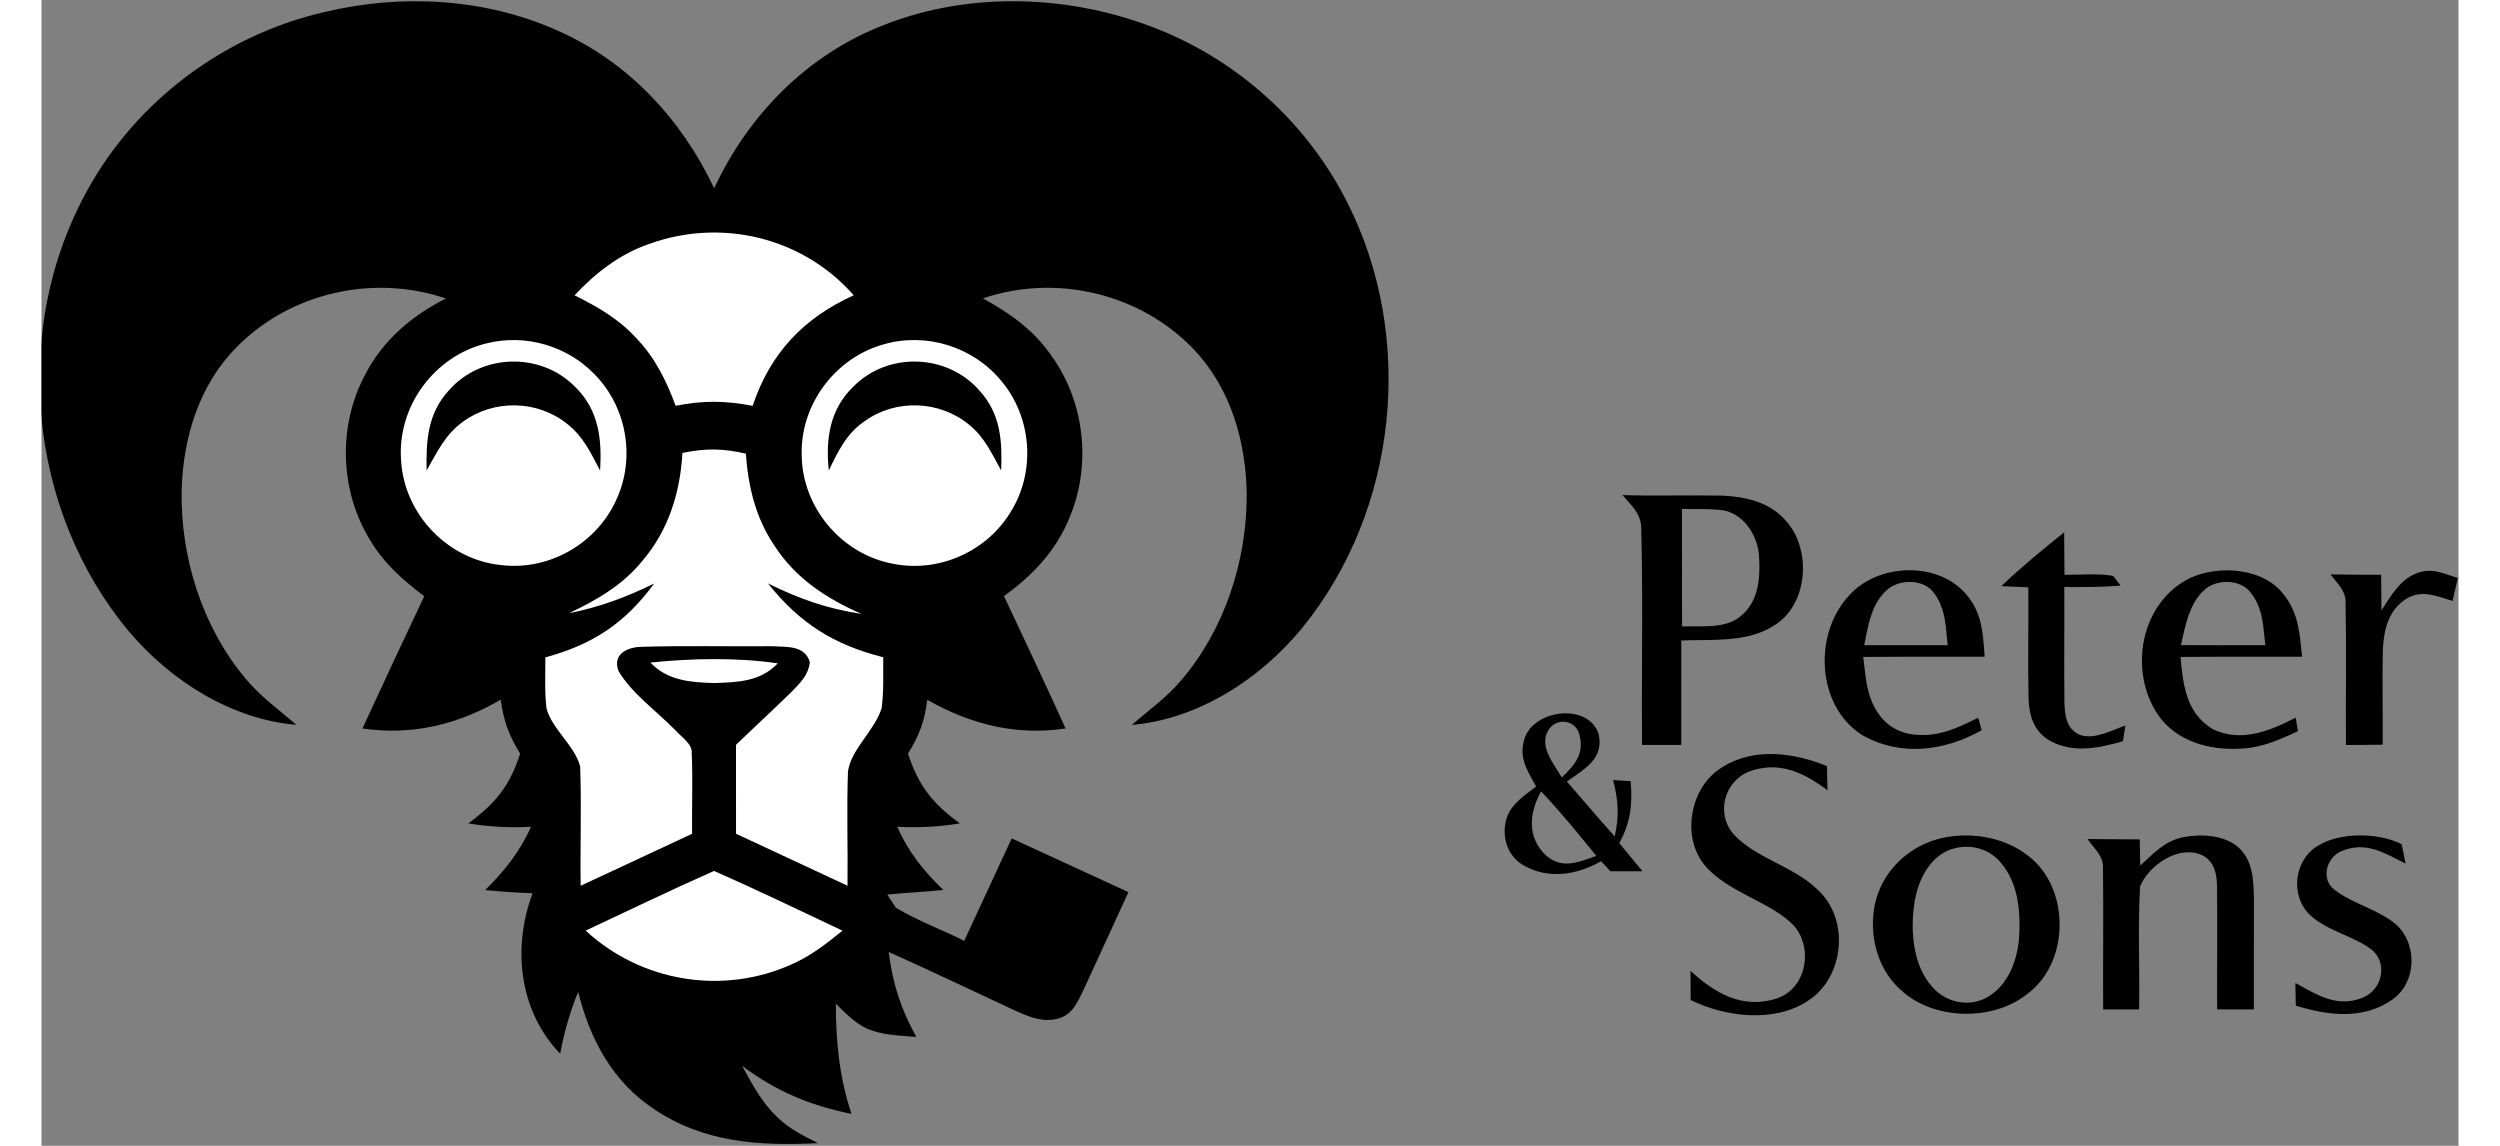 <svg width="120" height="55" viewBox="0 0 1504 713" fill="none" xmlns="http://www.w3.org/2000/svg">
<rect x="0" y="0" width="1504" height="713" fill="#808080" stroke="none"/>
<mask id="mask0_2_509" style="mask-type:luminance" maskUnits="userSpaceOnUse" x="0" y="0" width="1504" height="713">
<path d="M0 0H1504V713H0V0Z" fill="white"/>
</mask>
<g mask="url(#mask0_2_509)">
<path d="M321.426 19.169C365.149 38.516 398.309 74.238 418.577 117.161C439.991 71.192 476.839 33.751 524.502 15.442C578.359 -5.769 641.348 -3.225 694.74 18.165C745.411 38.373 787.917 77.104 812.446 125.832C855.167 209.851 844.102 317.589 784.479 390.717C758.589 422.39 719.843 447.542 678.447 451.089C689.118 441.809 700.255 433.998 709.386 423.07C736.172 391.684 749.994 349.119 749.959 308.131C749.636 275.204 740.218 241.954 717.193 217.59C683.997 182.621 631.429 170.117 585.844 185.667C602.244 194.731 617.177 205.158 627.991 220.743C649.047 249.478 653.559 288.747 639.88 321.602C631.68 342.312 616.783 358.076 598.914 370.903C611.805 398.313 624.733 425.686 637.23 453.274C606.47 457.932 577.894 450.695 551.18 435.432C549.533 448.832 546.238 457.574 539.184 468.968C545.808 489.104 554.474 499.996 571.448 512.357C558.306 514.542 545.844 515.116 532.523 514.471C539.363 530.128 548.96 542.059 561.171 553.775C549.568 554.958 537.93 555.567 526.292 556.606C528.011 559.365 529.802 562.123 531.628 564.811C544.949 572.908 560.204 578.39 574.17 585.448C583.981 564.201 593.865 542.955 603.712 521.708C627.92 532.851 652.127 543.994 676.37 555.137C666.952 575.523 657.57 595.946 648.224 616.369C644.679 623.499 641.671 631.059 633.327 633.603C623.73 636.505 615.351 633.065 606.685 629.231C580.186 616.906 553.83 604.33 527.188 592.363C529.766 612.535 534.672 627.547 544.34 645.247C534.278 644.315 522.783 644.244 513.508 639.944C505.952 636.541 500.187 630.235 494.279 624.574C494.279 648.185 496.499 670.614 504.019 693.115C477.949 687.776 457.252 679.177 435.945 663.197C442.426 674.949 448.192 686.056 458.111 695.408C465.524 702.609 474.154 706.766 483.249 711.316C446.724 713.143 412.275 711.137 381.049 690.069C355.302 673.015 341.193 646.573 333.959 617.157C328.767 629.805 325.258 642.202 322.751 655.673C297.075 628.981 292.922 589.748 305.562 555.817C295.679 555.495 285.903 554.814 276.091 553.847C288.159 541.987 297.577 530.02 304.631 514.506C291.274 515.116 278.777 514.542 265.563 512.357C282.465 500.031 291.31 489.104 297.863 469.003C290.809 457.538 287.622 448.832 285.76 435.36C259.046 450.946 230.577 457.789 199.709 453.31C212.422 425.829 225.17 398.348 238.169 371.011C225.098 361.122 213.066 350.588 204.615 336.292C185.636 305.623 184.311 265.458 201.178 233.534C212.171 211.929 230.219 196.523 251.633 185.738C206.835 170.511 155.592 181.869 122.074 215.333C98.368 238.873 88.163 271.764 87.232 304.584C86.301 346.109 99.729 389.427 126.443 421.601C135.861 433.174 147.463 441.379 158.636 451.017C118.422 447.793 80.285 423.5 54.645 393.189C-8.666 317.769 -19.266 204.119 28.683 118.129C59.3 62.593 113.731 21.999 175.395 7.667C223.451 -4.013 276.055 -1.29 321.426 19.169Z" fill="black"/>
<path d="M505.415 183.732C474.19 197.884 453.42 219.812 442.534 252.524C425.453 249.227 411.63 249.156 394.585 252.488C388.856 236.902 381.622 222.284 369.948 210.245C359.205 198.422 345.848 190.826 331.703 183.768C344.738 169.794 359.599 158.293 377.755 151.915C422.875 135.47 473.617 147.544 505.415 183.732ZM277.416 213.542C301.194 207.737 326.905 215.154 343.95 232.71C364.254 253.097 369.805 285.128 357.594 311.212C345.239 338.299 315.983 355.103 286.333 351.663C252.994 348.438 225.779 320.169 223.774 286.705C221.124 252.954 244.543 221.245 277.416 213.542ZM524.574 214.115C551.001 206.734 580.043 215.942 597.339 237.153C616.031 259.367 618.717 292.437 603.784 317.374C589.067 342.813 558.772 356.643 529.873 350.803C497.824 344.891 473.259 315.726 473.044 283.05C472.184 251.485 494.136 222.32 524.574 214.115Z" fill="white"/>
<path d="M332.204 240.879C346.85 255.282 348.784 273.233 347.602 292.831C341.837 281.939 337.182 271.621 327.155 263.81C308.678 248.869 281.462 248.367 262.34 262.377C251.203 270.295 246.226 281.294 239.637 292.76C239.243 274.2 240.317 257.217 253.495 242.921C273.692 219.847 310.826 218.88 332.204 240.879ZM583.945 243.387C596.837 257.647 597.875 274.379 597.159 292.724C591.322 282.262 586.846 272.051 577.285 264.347C558.986 249.156 531.663 248.081 512.362 261.983C500.975 269.614 495.711 280.757 489.909 292.76C487.868 273.054 490.447 254.745 505.308 240.449C526.901 218.665 564.035 220.098 583.945 243.387Z" fill="black"/>
<path d="M438.272 282.262C439.776 302.649 444.288 322.104 455.89 339.23C468.961 359.76 488.405 372.444 510.285 382.01C489.122 378.857 471.074 372.515 452.023 363.021C471.861 387.85 492.953 401.179 523.785 408.99C523.642 419.452 524.215 430.2 522.783 440.591C518.664 454.385 503.982 465.779 501.834 480.003C500.974 503.686 501.834 527.441 501.547 551.16C478.414 540.339 455.282 529.59 432.184 518.806C432.184 500.354 432.184 481.938 432.149 463.486C443.5 452.522 455.138 441.845 466.418 430.809C471.897 425.113 477.197 420.312 478.128 411.963C474.869 401.43 463.84 402.684 454.959 402.11C427.529 402.361 400.027 401.645 372.633 402.504C363.896 402.899 355.122 407.485 359.097 417.66C367.656 431.884 382.911 442.561 394.477 454.457C398.058 458.505 405.184 462.877 404.611 468.788C405.363 485.449 404.647 502.181 404.826 518.842C381.729 529.626 358.632 540.375 335.499 551.16C335.141 526.437 336.107 501.572 335.176 476.886C331.81 463.951 317.845 453.955 314.264 440.842C312.939 430.38 313.619 419.595 313.512 409.061C343.09 401.035 363.108 387.779 381.299 363.057C364.146 371.512 347.208 377.818 328.373 381.544C345.597 373.268 361.64 364.131 373.851 349.047C390.18 330.022 397.378 306.59 398.846 281.832C413.313 278.858 423.841 279.001 438.272 282.262Z" fill="white"/>
<path fill-rule="evenodd" clip-rule="evenodd" d="M1017.8 308.32C1006.47 308.378 995.136 308.435 983.795 308.062C984.722 309.148 985.653 310.184 986.563 311.198C991.351 316.518 995.558 321.194 995.469 329.417C996.167 356.647 996.053 383.949 995.942 411.24C995.866 428.688 995.795 446.134 995.934 463.557H1020.36C1020.37 454.267 1020.37 444.973 1020.36 435.682C1020.36 423.296 1020.35 410.914 1020.39 398.528C1024.01 398.384 1027.74 398.348 1031.52 398.316C1047.22 398.173 1063.89 398.019 1077.08 389.821C1099.78 377.173 1102 340.699 1084.46 323C1074.89 312.323 1059.6 308.955 1045.85 308.417C1036.5 308.224 1027.15 308.274 1017.8 308.32ZM1028.17 316.758C1025.72 316.778 1023.27 316.769 1020.82 316.73C1020.79 341.093 1020.75 365.457 1020.86 389.821C1023.51 389.726 1026.16 389.699 1028.81 389.739C1038.64 389.796 1049.3 389.86 1056.77 383.838C1068.2 375.059 1069.56 360.728 1068.84 347.292C1068.41 334.572 1060.57 320.957 1047.57 317.769C1041.24 316.704 1034.67 316.73 1028.17 316.758Z" fill="black"/>
<path d="M1258.63 331.24C1258.74 340.018 1258.7 348.797 1258.81 357.61C1268.77 357.861 1279.33 356.571 1289.11 358.363C1290.61 360.226 1292.15 362.232 1293.73 364.346C1282.05 365.421 1270.41 365.314 1258.7 365.278C1258.85 389.283 1258.49 413.289 1258.78 437.295C1259.06 445.464 1260.03 453.704 1268.48 457.287C1277.33 460.44 1288.36 454.385 1296.7 451.447L1295.19 461.228C1279.58 465.707 1263.04 469.147 1248.32 460.082C1239.15 453.919 1236.61 444.21 1236.43 433.712C1236 410.996 1236.5 388.209 1236.32 365.493C1230.74 365.242 1225.12 364.991 1219.53 364.705C1231.96 352.845 1245.24 341.953 1258.63 331.24ZM1479.69 356.106C1488.35 353.418 1495.48 357.216 1503.61 359.689L1500.28 373.949C1490.57 370.975 1481.19 366.675 1471.56 372.587C1460.21 379.681 1457.45 392.186 1456.91 404.726C1456.45 424.289 1456.98 443.815 1456.84 463.378C1449.21 463.521 1441.58 463.521 1433.96 463.593C1433.74 434.392 1434.31 405.156 1433.74 375.991C1434.21 367.643 1428.87 363.558 1424.36 357.431C1434.85 357.646 1445.38 357.61 1455.87 357.646C1455.98 365.027 1456.02 372.408 1456.05 379.789C1462.32 370.33 1468.08 359.581 1479.69 356.106Z" fill="black"/>
<path fill-rule="evenodd" clip-rule="evenodd" d="M1208.98 406.449C1208.03 393.218 1207.18 381.233 1198.19 370.473C1180.93 349.155 1143.47 350.266 1125.31 369.972C1102.54 393.655 1104.08 438.871 1132.8 457.323C1156.54 470.974 1184.11 467.463 1207.28 454.385C1206.57 451.805 1205.85 449.226 1205.13 446.61L1205.01 446.675C1192.74 452.705 1181.38 458.287 1167.21 457.251C1157.22 456.786 1148.45 452.128 1142.86 443.78C1136.55 434.636 1135.4 424.514 1134.2 413.981C1134.01 412.257 1133.81 410.519 1133.59 408.775C1148.97 408.642 1164.37 408.66 1179.76 408.674C1189.56 408.685 1199.35 408.696 1209.14 408.667L1208.98 406.449ZM1185.72 397.159C1184.83 387.234 1183.96 377.403 1177.67 369.076C1171.26 360.047 1155.65 360.083 1148.02 367.428C1139.37 375.242 1137.05 387.019 1134.88 398.029C1134.65 399.187 1134.43 400.333 1134.2 401.465C1151.53 401.501 1168.82 401.501 1186.12 401.465C1185.98 400.032 1185.85 398.592 1185.72 397.159ZM1406.37 405.944C1405.11 392.931 1403.97 381.046 1395.46 370.258C1382.89 353.239 1355.03 351.448 1337.13 359.581C1306.08 374.773 1298.38 417.266 1317.07 444.89C1328.39 461.264 1348.94 466.997 1367.96 465.85C1381.11 465.496 1392.18 460.444 1403.86 455.116L1404.13 454.994L1403.46 451.164C1403.2 449.631 1402.93 448.101 1402.66 446.574C1386.87 454.779 1368.64 462.16 1351.27 453.812C1334.59 443.959 1332.58 426.331 1331.04 408.775C1346.45 408.642 1361.85 408.66 1377.25 408.674C1387.05 408.685 1396.84 408.696 1406.63 408.667L1406.37 405.944ZM1383.28 396.614C1382.31 386.747 1381.37 377.291 1374.87 369.004C1368.35 360.011 1352.74 360.047 1345.22 367.679C1336.92 375.658 1334.31 387.668 1331.94 398.606C1331.74 399.556 1331.53 400.498 1331.33 401.43C1348.8 401.537 1366.31 401.501 1383.79 401.465C1383.61 399.85 1383.44 398.233 1383.28 396.614Z" fill="black"/>
<path d="M378.937 412.286C404.254 409.634 432.973 409.025 458.147 412.787C447.333 424.074 433.689 424.503 418.972 425.041C404.218 424.611 389.644 423.715 378.937 412.286Z" fill="white"/>
<path d="M1110.99 476.742C1111.1 481.759 1111.24 486.739 1111.35 491.755C1096.7 480.827 1081.52 473.375 1063.01 479.931C1047 486.022 1041.59 506.373 1053.16 519.343C1067.02 534.212 1090.04 538.942 1104.94 553.381C1125.39 571.582 1122.06 608.379 1098.92 622.925C1078.08 636.612 1047.68 632.814 1026.23 622.28C1026.19 616.225 1026.12 610.17 1026.09 604.115C1041.3 618.088 1058.39 628.085 1079.73 621.349C1099.42 614.792 1103.11 586.953 1088.18 573.804C1073.86 560.762 1049.9 554.993 1036.08 539.694C1019.71 521.923 1025.51 489.104 1046.32 477.137C1065.66 464.955 1090.79 468.358 1110.99 476.742Z" fill="black"/>
<path fill-rule="evenodd" clip-rule="evenodd" d="M968.898 456.535C972.088 470.343 962.839 476.789 953.31 483.432C951.935 484.392 950.553 485.356 949.203 486.345C953.281 490.967 957.292 495.642 961.303 500.315H961.306C967.122 507.097 972.941 513.876 978.96 520.49C981.861 507.341 981.181 498.24 977.958 485.413L988.607 486.044L988.88 486.058C990.061 501.035 988.915 511.174 981.825 524.682L985.581 529.222L985.592 529.232C989.151 533.519 992.694 537.818 996.221 542.131C989.56 542.131 982.935 542.131 976.275 542.167C974.341 540.053 972.407 537.975 970.473 535.896C955.469 544.424 938.066 547.326 922.417 538.619C913.214 533.353 909.275 523.32 910.779 513.037C912.258 502.862 919.527 497.369 926.979 491.733C928.003 490.96 929.028 490.182 930.044 489.39C929.45 488.301 928.848 487.237 928.254 486.184C923.946 478.534 920.032 471.59 922.202 462.017C925.747 441.809 961.951 436.399 968.898 456.535ZM956.365 455.281C960.805 467.893 954.717 475.632 945.98 483.765C945.106 482.228 944.082 480.619 943.022 478.96L943.018 478.957C938.209 471.429 932.709 462.812 937.636 454.385C942.041 447.076 952.784 447.327 956.365 455.281ZM967.344 532.407C956.329 518.82 945.206 505.098 933.088 492.436C925.747 505.8 924.243 521.063 936.168 532.278C945.486 540.364 954.599 537.147 964.529 533.639C965.51 533.292 966.502 532.944 967.501 532.6L967.344 532.407Z" fill="black"/>
<path d="M1332.79 520.92C1343.82 518.842 1358.43 519.487 1367.21 527.441C1376.09 535.538 1376.41 547.684 1376.7 558.899C1376.73 581.973 1376.59 605.047 1376.66 628.121H1353.81C1353.67 602.611 1354.07 577.064 1353.74 551.518C1353.56 543.636 1352.24 536.362 1344.75 532.278C1330.32 525.291 1311.34 538.226 1305.87 551.518C1304.36 576.921 1305.72 602.646 1305.26 628.121H1282.88C1282.7 598.992 1283.16 569.827 1282.77 540.698C1283.2 532.35 1277.47 528.444 1273.14 522.102C1283.99 522.21 1294.84 522.21 1305.65 522.317C1305.76 527.728 1305.87 533.174 1305.94 538.584C1314.25 531.096 1321.3 523.141 1332.79 520.92ZM1468.62 525.327L1471.09 537.402C1457.81 530.773 1446.85 523.428 1431.52 529.447C1421.89 533.281 1417.99 546.896 1426.79 553.632C1438.04 562.446 1454.83 566.029 1465.72 575.774C1478.5 588.064 1477.86 611.245 1463.07 621.815C1444.81 634.785 1422.96 631.955 1402.77 625.792C1402.62 621.063 1402.55 616.369 1402.48 611.64C1415.84 618.984 1428.41 627.225 1444.16 620.883C1456.19 616.226 1460.38 599.923 1450.25 591.145C1439.18 582.475 1421.75 579.178 1411.36 569.146C1398.86 556.964 1401.84 534.249 1417.27 525.829C1430.95 517.731 1454.69 518.09 1468.62 525.327Z" fill="black"/>
<path fill-rule="evenodd" clip-rule="evenodd" d="M1236.5 532.744C1221.07 520.383 1198.69 517.086 1179.89 522.138C1160.41 527.548 1144.72 543.313 1140.71 563.306C1136.92 583.119 1142.86 604.653 1158.8 617.623C1179.64 635.251 1216.02 635.215 1236.82 617.587C1262.25 597.594 1262.07 552.45 1236.5 532.744ZM1218.71 536.255C1210.86 527.226 1198.11 524.682 1187.09 528.91C1173.73 534.356 1167.18 549.368 1165.28 562.804C1162.95 579.859 1164.53 600.819 1176.63 614.219C1185.12 624 1199.62 626.903 1210.97 620.453C1223.58 613.037 1229.3 598.132 1230.52 584.194C1231.6 567.605 1230.31 549.261 1218.71 536.255Z" fill="black"/>
<path d="M418.505 541.952C445.398 553.775 471.862 566.602 498.432 579.107C488.585 587.096 478.809 594.764 467.099 599.923C424.092 619.45 373.242 611.066 338.614 579.071C365.221 566.638 391.648 553.775 418.505 541.952Z" fill="white"/>
</g>
</svg>
